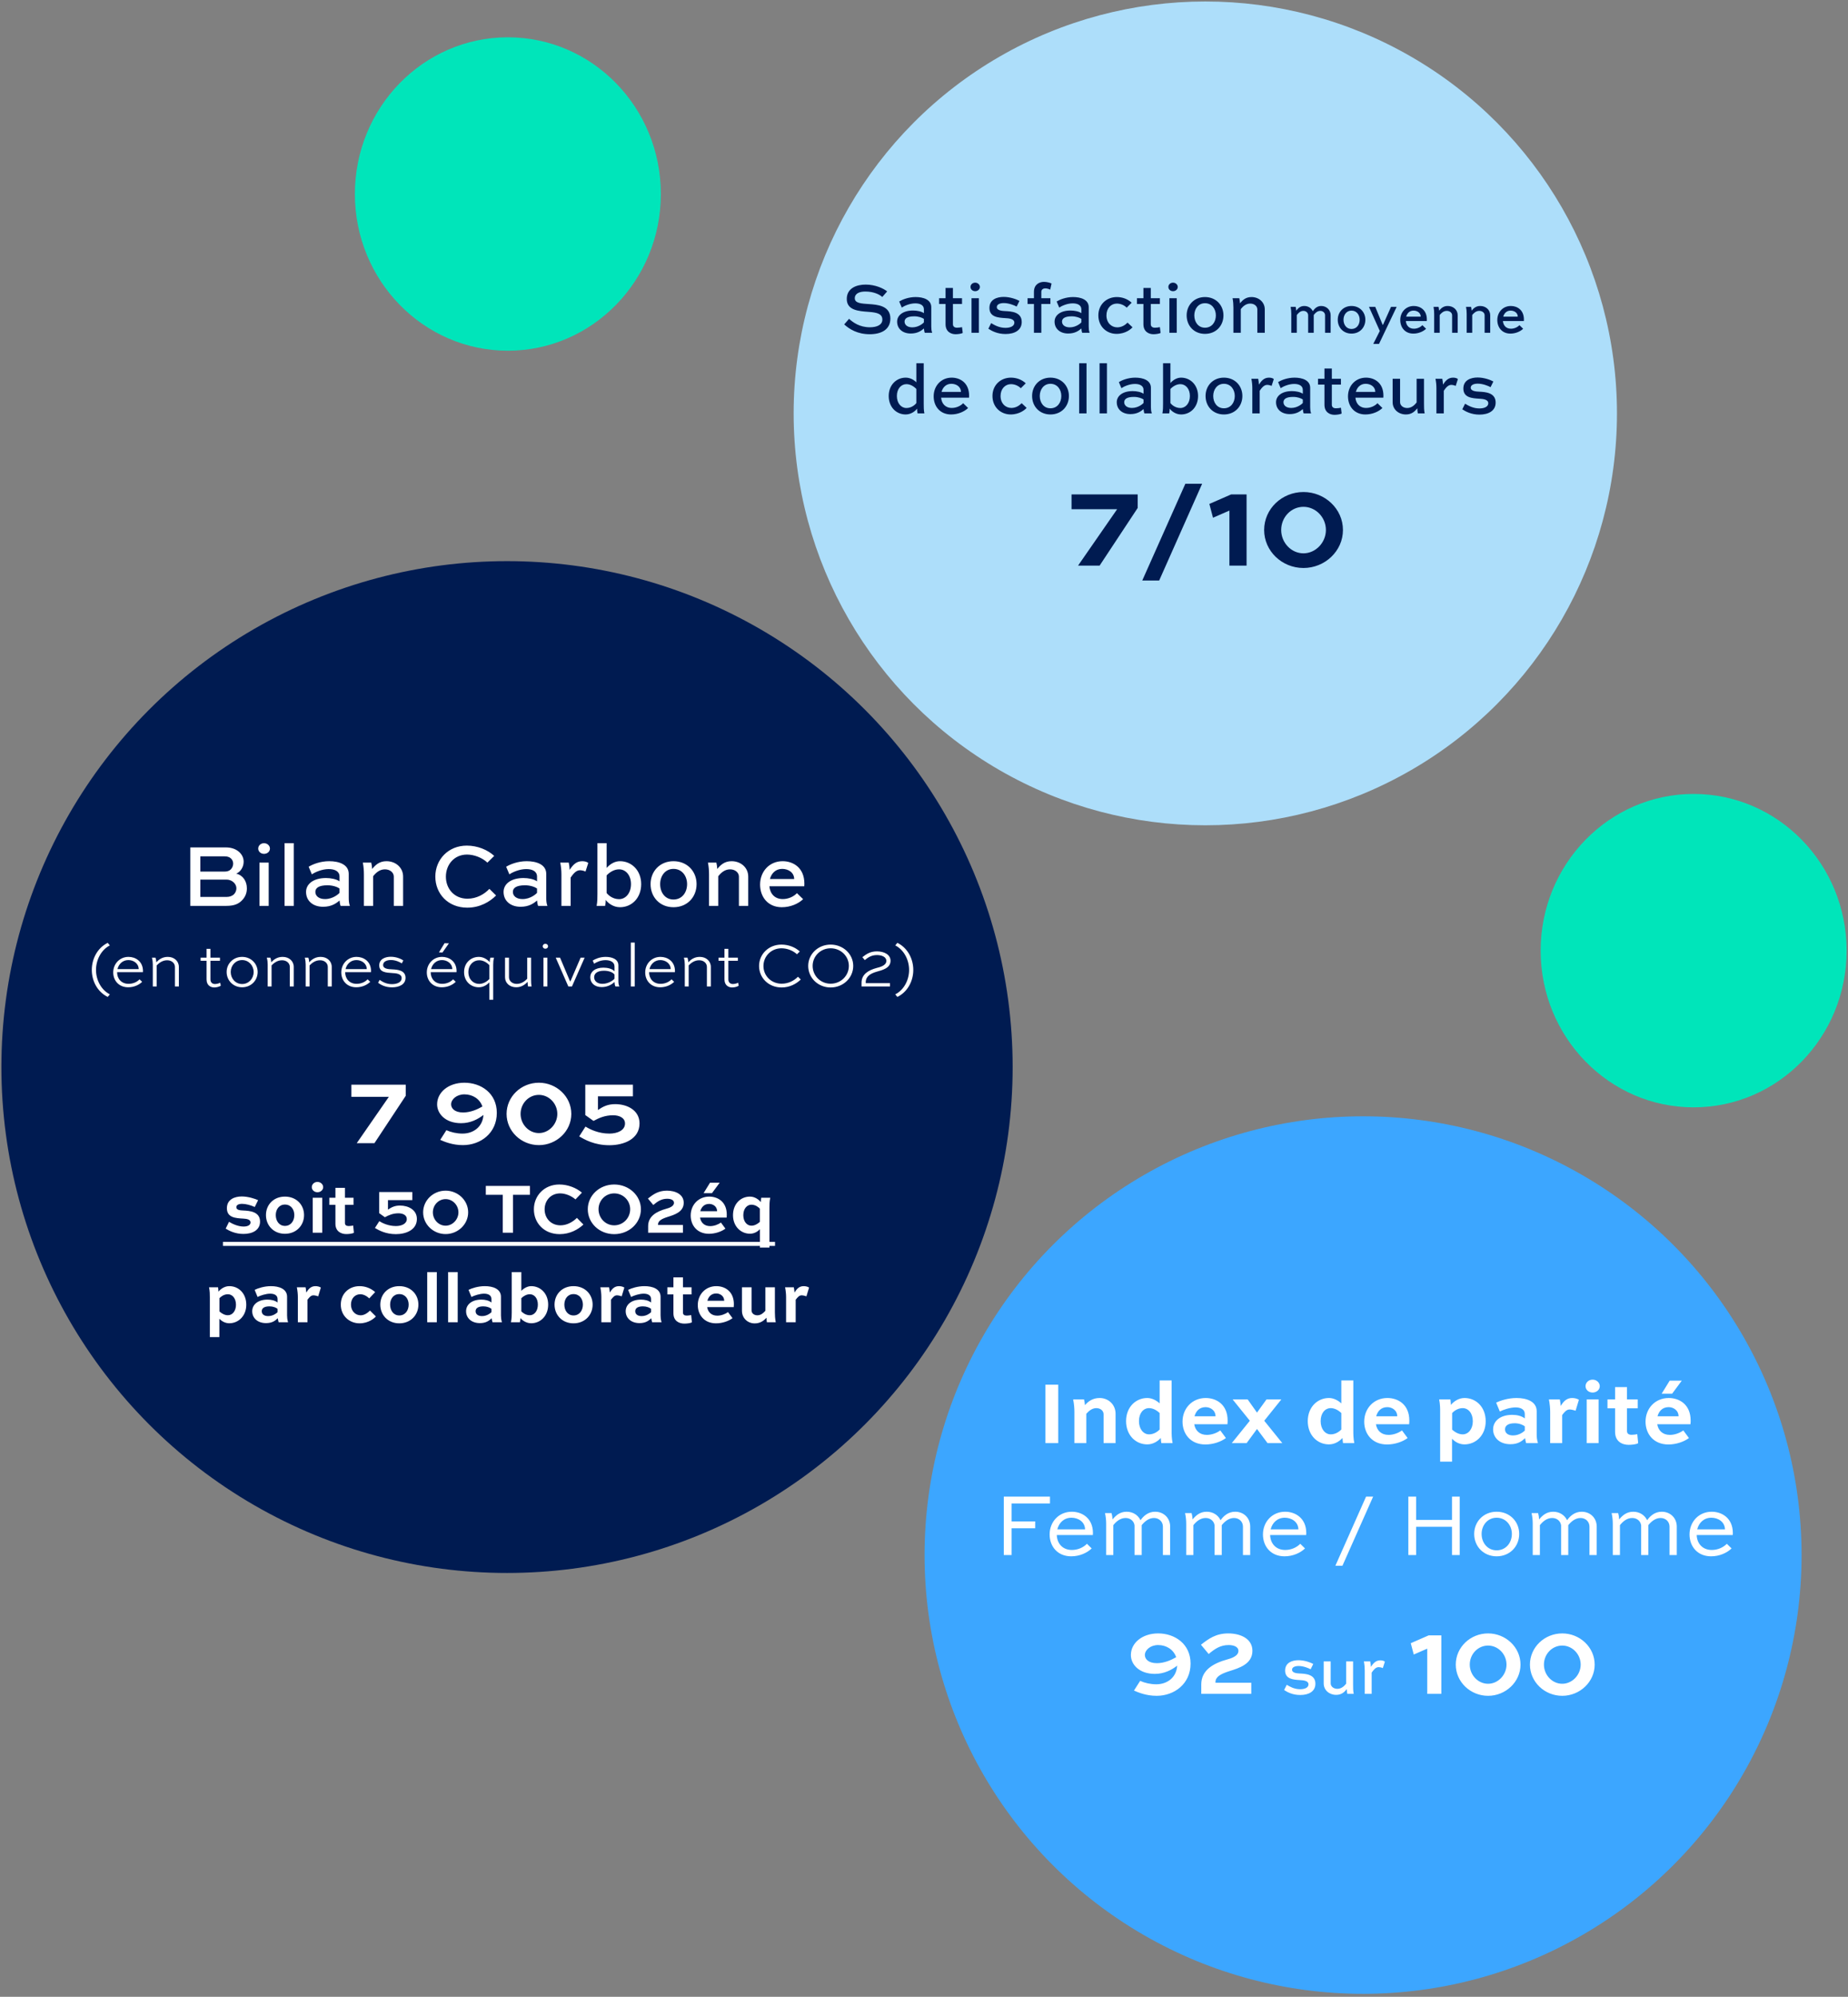 <?xml version="1.0" encoding="UTF-8"?>
<svg xmlns="http://www.w3.org/2000/svg" width="413" height="446" viewBox="0 0 413 446" fill="none">
  <rect x="0" y="0" width="413" height="446" fill="#808080" stroke="none"/>
  <circle cx="113.312" cy="238.332" r="113" fill="#001B51"></circle>
  <path d="M50.592 202.332H42.532V189.272H50.431C51.911 189.272 52.931 189.772 53.572 190.412C54.132 190.972 54.452 191.672 54.452 192.472C54.452 193.672 53.731 194.752 52.791 195.132C54.312 195.492 55.172 196.832 55.172 198.432C55.172 199.392 54.852 200.372 53.971 201.212C53.331 201.812 52.471 202.332 50.592 202.332ZM50.672 196.472H44.772V200.332H50.672C51.291 200.332 51.892 200.132 52.291 199.732C52.632 199.392 52.831 198.892 52.831 198.412C52.831 197.932 52.632 197.512 52.312 197.172C51.911 196.752 51.331 196.472 50.672 196.472ZM50.191 191.272H44.772V194.672H50.191C50.731 194.672 51.212 194.552 51.572 194.192C51.911 193.852 52.111 193.372 52.111 192.892C52.111 192.452 51.931 192.052 51.651 191.772C51.291 191.412 50.812 191.272 50.191 191.272ZM60.048 202.332H57.988V192.672H60.048V202.332ZM57.708 189.532C57.708 188.872 58.268 188.332 59.008 188.332C59.748 188.332 60.328 188.892 60.328 189.532C60.328 190.192 59.748 190.712 59.008 190.712C58.268 190.712 57.708 190.192 57.708 189.532ZM65.655 202.332H63.595V188.332H65.655V202.332ZM69.698 195.292L68.978 193.592C69.859 193.052 71.579 192.352 73.558 192.352C75.739 192.352 77.939 193.072 77.939 195.192V200.592C77.939 201.092 77.978 201.812 78.198 202.332H76.118C75.999 202.052 75.918 201.512 75.879 201.132C75.118 201.792 74.058 202.532 72.198 202.532C69.898 202.532 68.398 201.172 68.398 199.212C68.398 197.492 69.978 196.112 72.859 196.112C73.918 196.112 75.198 196.352 75.879 196.852V195.792C75.879 194.612 74.838 194.112 73.459 194.112C71.959 194.112 70.379 194.812 69.698 195.292ZM72.638 200.812C74.439 200.812 75.678 199.652 75.879 199.432V198.452C75.439 198.132 74.418 197.732 73.198 197.732C71.178 197.732 70.478 198.372 70.478 199.212C70.478 200.112 71.258 200.812 72.638 200.812ZM83.168 194.092C83.888 193.212 84.768 192.352 86.368 192.352C88.448 192.352 90.088 193.792 90.088 195.792V202.332H88.008V195.792C88.008 194.912 87.188 194.172 86.028 194.172C84.828 194.172 83.988 194.952 83.388 195.712V202.332H81.328V195.332C81.328 194.472 81.268 193.592 81.088 192.672H82.968C83.088 193.172 83.128 193.532 83.168 194.092ZM109.369 198.532L110.869 200.012C109.469 201.412 107.269 202.732 104.429 202.732C100.129 202.732 97.29 199.632 97.29 195.792C97.29 192.012 100.149 188.872 104.329 188.872C106.709 188.872 108.989 189.812 110.449 191.172L108.929 192.672C107.769 191.572 105.969 190.872 104.369 190.872C101.509 190.872 99.65 193.112 99.65 195.812C99.65 198.532 101.549 200.732 104.469 200.732C106.509 200.732 108.249 199.732 109.369 198.532ZM113.839 195.292L113.119 193.592C113.999 193.052 115.719 192.352 117.699 192.352C119.879 192.352 122.079 193.072 122.079 195.192V200.592C122.079 201.092 122.119 201.812 122.339 202.332H120.259C120.139 202.052 120.059 201.512 120.019 201.132C119.259 201.792 118.199 202.532 116.339 202.532C114.039 202.532 112.539 201.172 112.539 199.212C112.539 197.492 114.119 196.112 116.999 196.112C118.059 196.112 119.339 196.352 120.019 196.852V195.792C120.019 194.612 118.979 194.112 117.599 194.112C116.099 194.112 114.519 194.812 113.839 195.292ZM116.779 200.812C118.579 200.812 119.819 199.652 120.019 199.432V198.452C119.579 198.132 118.559 197.732 117.339 197.732C115.319 197.732 114.619 198.372 114.619 199.212C114.619 200.112 115.399 200.812 116.779 200.812ZM129.629 194.372C128.709 194.372 128.069 195.232 127.529 196.012V202.332H125.469V195.312C125.469 194.452 125.389 193.592 125.209 192.672H127.109C127.229 193.232 127.269 193.652 127.309 194.292C127.949 193.312 128.709 192.352 130.109 192.352C130.669 192.352 131.209 192.492 131.469 192.752L130.849 194.672C130.569 194.492 129.929 194.372 129.629 194.372ZM135.235 202.332H133.335C133.515 201.412 133.515 200.512 133.515 199.672V188.332H135.575V193.852C136.435 192.892 137.475 192.352 138.555 192.352C141.135 192.352 143.295 194.392 143.295 197.472C143.295 200.612 141.155 202.632 138.555 202.632C136.995 202.632 135.795 201.632 135.375 200.992C135.375 201.412 135.335 201.912 135.235 202.332ZM138.355 194.172C137.355 194.172 136.375 194.692 135.575 195.512V199.472C135.895 199.872 136.875 200.832 138.355 200.832C139.815 200.832 141.015 199.512 141.015 197.472C141.015 195.472 139.835 194.172 138.355 194.172ZM145.394 197.472C145.394 194.632 147.454 192.352 150.514 192.352C153.594 192.352 155.674 194.632 155.674 197.472C155.674 200.372 153.594 202.632 150.514 202.632C147.454 202.632 145.394 200.372 145.394 197.472ZM147.534 197.472C147.534 199.332 148.634 200.912 150.514 200.912C152.434 200.912 153.554 199.332 153.554 197.472C153.554 195.672 152.434 194.072 150.514 194.072C148.634 194.072 147.534 195.672 147.534 197.472ZM160.297 194.092C161.017 193.212 161.897 192.352 163.497 192.352C165.577 192.352 167.217 193.792 167.217 195.792V202.332H165.137V195.792C165.137 194.912 164.317 194.172 163.157 194.172C161.957 194.172 161.117 194.952 160.517 195.712V202.332H158.457V195.332C158.457 194.472 158.397 193.592 158.217 192.672H160.097C160.217 193.172 160.257 193.532 160.297 194.092ZM178.106 199.492L179.486 200.832C178.426 201.852 176.666 202.632 174.726 202.632C171.626 202.632 169.866 200.332 169.866 197.572C169.866 194.672 171.926 192.352 174.906 192.352C177.226 192.352 179.766 193.772 179.766 197.372C179.766 197.552 179.766 197.752 179.746 197.952H171.946C172.086 199.532 173.066 200.812 174.946 200.812C176.146 200.812 177.346 200.292 178.106 199.492ZM174.806 194.072C173.326 194.072 172.406 195.072 172.066 196.332H177.486C177.466 194.792 176.086 194.072 174.806 194.072ZM24.549 222.096L24.073 222.67C21.791 221.55 20.517 219.142 20.517 216.636C20.517 214.144 21.791 211.708 24.073 210.588L24.549 211.162C22.617 212.142 21.455 214.396 21.455 216.636C21.455 218.89 22.617 221.116 24.549 222.096ZM31.184 218.736L31.772 219.296C31.072 219.982 29.966 220.514 28.65 220.514C26.564 220.514 25.304 219.016 25.304 217.196C25.304 215.25 26.774 213.724 28.72 213.724C30.232 213.724 31.926 214.662 31.954 216.86C31.954 216.944 31.954 217.042 31.94 217.14H26.172V217.168C26.172 218.582 27.11 219.744 28.734 219.744C29.742 219.744 30.624 219.338 31.184 218.736ZM28.678 214.438C27.432 214.438 26.522 215.32 26.256 216.454H31.002C30.96 215.096 29.756 214.438 28.678 214.438ZM35.017 220.332H34.149V215.432C34.149 214.942 34.093 214.438 33.953 213.906H34.751C34.877 214.256 34.919 214.55 34.933 214.928C35.493 214.326 36.291 213.724 37.495 213.724C38.923 213.724 39.973 214.662 39.973 215.964V220.332H39.091V215.964C39.091 215.138 38.391 214.48 37.355 214.48C36.319 214.48 35.535 215.082 35.017 215.628V220.332ZM44.831 214.592V213.906H46.161V211.932H47.029V213.906H49.157V214.592H47.029V218.75C47.029 219.492 47.52 219.786 48.038 219.786C48.429 219.786 48.975 219.646 49.214 219.492L49.34 220.164C49.059 220.374 48.401 220.556 47.883 220.556C47.099 220.556 46.161 220.108 46.161 218.75V214.592H44.831ZM50.652 217.098C50.652 215.222 52.136 213.724 54.11 213.724C56.084 213.724 57.582 215.222 57.582 217.098C57.582 219.016 56.084 220.514 54.11 220.514C52.136 220.514 50.652 219.016 50.652 217.098ZM51.562 217.098C51.562 218.568 52.626 219.786 54.11 219.786C55.594 219.786 56.686 218.568 56.686 217.098C56.686 215.67 55.594 214.438 54.11 214.438C52.626 214.438 51.562 215.67 51.562 217.098ZM60.693 220.332H59.825V215.432C59.825 214.942 59.769 214.438 59.629 213.906H60.426C60.553 214.256 60.594 214.55 60.608 214.928C61.169 214.326 61.967 213.724 63.17 213.724C64.599 213.724 65.648 214.662 65.648 215.964V220.332H64.766V215.964C64.766 215.138 64.067 214.48 63.031 214.48C61.995 214.48 61.211 215.082 60.693 215.628V220.332ZM69.183 220.332H68.315V215.432C68.315 214.942 68.259 214.438 68.119 213.906H68.917C69.043 214.256 69.085 214.55 69.099 214.928C69.659 214.326 70.457 213.724 71.661 213.724C73.089 213.724 74.139 214.662 74.139 215.964V220.332H73.257V215.964C73.257 215.138 72.557 214.48 71.521 214.48C70.485 214.48 69.701 215.082 69.183 215.628V220.332ZM82.153 218.736L82.741 219.296C82.041 219.982 80.935 220.514 79.619 220.514C77.533 220.514 76.273 219.016 76.273 217.196C76.273 215.25 77.743 213.724 79.689 213.724C81.201 213.724 82.895 214.662 82.923 216.86C82.923 216.944 82.923 217.042 82.909 217.14H77.141V217.168C77.141 218.582 78.079 219.744 79.703 219.744C80.711 219.744 81.593 219.338 82.153 218.736ZM79.647 214.438C78.401 214.438 77.491 215.32 77.225 216.454H81.971C81.929 215.096 80.725 214.438 79.647 214.438ZM90.143 214.522L89.793 215.18C89.373 214.886 88.393 214.424 87.357 214.424C86.545 214.424 85.621 214.732 85.621 215.53C85.621 216.412 86.783 216.468 87.637 216.51C88.743 216.566 90.633 216.664 90.633 218.4C90.633 219.856 89.261 220.528 87.609 220.528C86.097 220.528 85.131 219.968 84.501 219.52L84.851 218.862C85.453 219.282 86.321 219.814 87.595 219.814C88.785 219.814 89.765 219.366 89.765 218.47C89.765 217.462 88.477 217.378 87.637 217.336C86.307 217.252 84.753 217.168 84.753 215.628C84.753 214.158 86.167 213.696 87.343 213.696C88.575 213.696 89.667 214.186 90.143 214.522ZM101.266 218.736L101.854 219.296C101.154 219.982 100.048 220.514 98.732 220.514C96.646 220.514 95.386 219.016 95.386 217.196C95.386 215.25 96.856 213.724 98.802 213.724C100.314 213.724 102.008 214.662 102.036 216.86C102.036 216.944 102.036 217.042 102.022 217.14H96.254V217.168C96.254 218.582 97.192 219.744 98.816 219.744C99.824 219.744 100.706 219.338 101.266 218.736ZM98.76 214.438C97.514 214.438 96.604 215.32 96.338 216.454H101.084C101.042 215.096 99.838 214.438 98.76 214.438ZM99.348 210.672L100.328 210.7L98.886 212.744L98.102 212.716L99.348 210.672ZM110.223 223.3H109.355V219.408C108.851 219.982 108.011 220.514 107.003 220.514C105.211 220.514 103.713 219.17 103.713 217.126C103.713 215.068 105.211 213.724 107.017 213.724C108.039 213.724 108.935 214.312 109.439 214.9C109.439 214.55 109.481 214.256 109.593 213.906H110.405C110.251 214.452 110.223 214.984 110.223 215.488V223.3ZM109.355 218.68V215.558C108.893 215.068 108.081 214.48 107.087 214.48C105.771 214.48 104.679 215.53 104.679 217.126C104.679 218.722 105.757 219.758 107.087 219.758C108.095 219.758 108.921 219.142 109.355 218.68ZM117.824 213.906H118.692V218.792C118.692 219.282 118.706 219.8 118.804 220.332H118.006C117.936 220.01 117.908 219.632 117.908 219.31C117.348 219.898 116.55 220.514 115.36 220.514C113.918 220.514 112.868 219.576 112.868 218.274V213.906H113.75V218.274C113.75 219.1 114.464 219.758 115.486 219.758C116.522 219.758 117.306 219.156 117.824 218.61V213.906ZM122.325 220.332H121.457V213.906H122.325V220.332ZM121.289 211.358C121.289 211.05 121.541 210.798 121.877 210.798C122.227 210.798 122.479 211.05 122.479 211.358C122.479 211.666 122.227 211.904 121.877 211.904C121.541 211.904 121.289 211.652 121.289 211.358ZM129.757 213.906H130.653L127.825 220.332H127.013L124.199 213.906H125.165L127.391 219.17H127.489L129.757 213.906ZM132.783 215.25L132.461 214.55C133.007 214.2 134.057 213.724 135.345 213.724C136.731 213.724 138.201 214.2 138.201 215.628V219.17C138.201 219.506 138.243 219.982 138.425 220.332H137.543C137.389 220.08 137.347 219.66 137.333 219.338C136.843 219.8 135.849 220.472 134.477 220.472C132.867 220.472 131.915 219.534 131.915 218.274C131.915 217.084 132.951 216.132 134.855 216.132C135.723 216.132 136.787 216.342 137.333 216.944V215.852C137.333 214.844 136.339 214.452 135.317 214.452C134.225 214.452 133.245 214.928 132.783 215.25ZM134.645 219.744C136.101 219.744 137.221 218.778 137.333 218.596V217.672C136.899 217.098 135.933 216.818 134.981 216.818C133.455 216.818 132.783 217.462 132.783 218.274C132.783 219.086 133.441 219.744 134.645 219.744ZM141.851 220.332H140.983V210.532H141.851V220.332ZM150.075 218.736L150.663 219.296C149.963 219.982 148.857 220.514 147.541 220.514C145.455 220.514 144.195 219.016 144.195 217.196C144.195 215.25 145.665 213.724 147.611 213.724C149.123 213.724 150.817 214.662 150.845 216.86C150.845 216.944 150.845 217.042 150.831 217.14H145.063V217.168C145.063 218.582 146.001 219.744 147.625 219.744C148.633 219.744 149.515 219.338 150.075 218.736ZM147.569 214.438C146.323 214.438 145.413 215.32 145.147 216.454H149.893C149.851 215.096 148.647 214.438 147.569 214.438ZM153.907 220.332H153.039V215.432C153.039 214.942 152.983 214.438 152.843 213.906H153.641C153.767 214.256 153.809 214.55 153.823 214.928C154.383 214.326 155.181 213.724 156.385 213.724C157.813 213.724 158.863 214.662 158.863 215.964V220.332H157.981V215.964C157.981 215.138 157.281 214.48 156.245 214.48C155.209 214.48 154.425 215.082 153.907 215.628V220.332ZM160.578 214.592V213.906H161.908V211.932H162.776V213.906H164.904V214.592H162.776V218.75C162.776 219.492 163.266 219.786 163.784 219.786C164.176 219.786 164.722 219.646 164.96 219.492L165.086 220.164C164.806 220.374 164.148 220.556 163.63 220.556C162.846 220.556 161.908 220.108 161.908 218.75V214.592H160.578ZM178.334 218.162L178.964 218.778C177.956 219.758 176.472 220.556 174.68 220.556C171.754 220.556 169.64 218.4 169.64 215.754C169.64 213.136 171.768 210.98 174.638 210.98C176.234 210.98 177.746 211.582 178.74 212.52L178.11 213.136C177.228 212.324 175.926 211.806 174.652 211.806C172.328 211.806 170.62 213.598 170.62 215.768C170.62 217.938 172.342 219.716 174.694 219.716C176.164 219.716 177.452 219.058 178.334 218.162ZM180.619 215.74C180.619 213.108 182.831 210.98 185.631 210.98C188.445 210.98 190.685 213.108 190.685 215.74C190.685 218.414 188.445 220.556 185.631 220.556C182.831 220.556 180.619 218.414 180.619 215.74ZM181.613 215.74C181.613 217.938 183.377 219.716 185.631 219.716C187.913 219.716 189.705 217.938 189.705 215.74C189.705 213.57 187.913 211.806 185.631 211.806C183.377 211.806 181.613 213.57 181.613 215.74ZM193.268 214.438L192.722 213.794C193.576 213.136 194.458 212.492 195.97 212.492C197.496 212.492 199.022 213.15 199.022 214.592C199.022 216.3 197.048 216.706 195.9 217.042C194.598 217.434 193.478 218.022 193.478 219.408V219.59H198.896V220.332H192.54V219.492C192.54 217.546 194.192 216.678 195.858 216.216C196.544 216.034 198.084 215.712 198.084 214.62C198.084 213.71 197.02 213.318 195.998 213.318C194.752 213.318 193.996 213.85 193.268 214.438ZM200.074 211.162L200.55 210.588C202.832 211.708 204.106 214.144 204.106 216.636C204.106 219.142 202.832 221.55 200.55 222.67L200.074 222.096C202.02 221.116 203.168 218.89 203.168 216.636C203.168 214.396 202.02 212.142 200.074 211.162Z" fill="white"></path>
  <path d="M78.531 244.982V242.268H90.675V244.752L83.683 255.332H79.727L86.903 244.982H78.531ZM98.38 254.596L99.76 252.434C100.772 252.894 102.083 253.193 103.371 253.193C105.786 253.193 107.879 251.698 108.04 249.03C106.798 249.996 105.142 250.87 103.049 250.87C99.507 250.87 97.69 248.731 97.69 246.661C97.69 243.97 100.22 241.831 103.785 241.831C107.488 241.831 111.03 244.154 111.03 248.57C111.03 253.101 107.396 255.769 103.44 255.769C101.117 255.769 99.323 255.01 98.38 254.596ZM103.509 248.478C105.119 248.478 106.66 247.811 107.81 247.144C107.212 245.396 105.579 244.43 103.785 244.43C102.06 244.43 100.818 245.534 100.818 246.661C100.818 247.489 101.531 248.478 103.509 248.478ZM113.214 248.8C113.214 244.913 116.48 241.831 120.436 241.831C124.369 241.831 127.681 244.913 127.681 248.8C127.681 252.664 124.369 255.769 120.436 255.769C116.48 255.769 113.214 252.664 113.214 248.8ZM116.342 248.8C116.342 251.1 118.159 253.078 120.436 253.078C122.667 253.078 124.553 251.1 124.553 248.8C124.553 246.454 122.667 244.545 120.436 244.545C118.159 244.545 116.342 246.454 116.342 248.8ZM136.184 255.792C132.849 255.792 130.641 254.527 129.445 253.814L130.848 251.629C131.814 252.227 133.723 253.193 136.184 253.193C137.978 253.193 139.68 252.48 139.68 250.939C139.68 249.651 138.369 249.099 137.012 249.099C135.218 249.099 133.861 249.697 132.642 250.364L130.802 249.053V242.268H141.451V244.867H133.631V247.926C134.712 247.19 135.77 246.615 137.495 246.615C140.163 246.615 142.923 247.972 142.923 250.916C142.923 254.412 139.45 255.792 136.184 255.792ZM57.684 268.068L56.932 269.588C56.068 269.188 54.948 268.884 54.116 268.884C53.316 268.884 52.82 269.14 52.82 269.636C52.82 270.292 53.684 270.34 54.356 270.372C55.764 270.436 58.116 270.596 58.116 272.852C58.116 274.708 56.5 275.604 54.404 275.604C52.596 275.604 51.252 274.932 50.436 274.42L51.188 272.9C51.94 273.364 53.204 273.956 54.436 273.956C55.428 273.956 55.988 273.588 55.988 273.044C55.988 272.308 55.028 272.228 54.34 272.18C52.644 272.084 50.708 271.972 50.708 269.86C50.708 267.876 52.452 267.236 54.036 267.236C55.444 267.236 57.028 267.748 57.684 268.068ZM59.438 271.396C59.438 269.076 61.15 267.268 63.678 267.268C66.222 267.268 67.95 269.076 67.95 271.396C67.95 273.716 66.222 275.572 63.678 275.572C61.15 275.572 59.438 273.716 59.438 271.396ZM61.63 271.396C61.63 272.692 62.382 273.812 63.678 273.812C65.006 273.812 65.774 272.692 65.774 271.396C65.774 270.116 65.006 269.044 63.678 269.044C62.382 269.044 61.63 270.116 61.63 271.396ZM72.016 275.332H69.888V267.524H72.016V275.332ZM69.68 265.156C69.68 264.516 70.224 263.988 70.944 263.988C71.664 263.988 72.224 264.532 72.224 265.156C72.224 265.78 71.664 266.292 70.944 266.292C70.224 266.292 69.68 265.78 69.68 265.156ZM73.602 269.108V267.524H74.962V265.316H77.09V267.524H79.01V269.108H77.09V273.156C77.09 273.636 77.394 273.844 77.938 273.844C78.242 273.844 78.658 273.78 78.93 273.732L79.09 275.332C78.786 275.572 77.81 275.636 77.394 275.636C76.242 275.636 74.962 275.06 74.962 273.316V269.108H73.602ZM88.481 275.652C86.161 275.652 84.625 274.772 83.793 274.276L84.769 272.756C85.441 273.172 86.769 273.844 88.481 273.844C89.729 273.844 90.913 273.348 90.913 272.276C90.913 271.38 90.001 270.996 89.057 270.996C87.809 270.996 86.865 271.412 86.017 271.876L84.737 270.964V266.244H92.145V268.052H86.705V270.18C87.457 269.668 88.193 269.268 89.393 269.268C91.249 269.268 93.169 270.212 93.169 272.26C93.169 274.692 90.753 275.652 88.481 275.652ZM94.564 270.788C94.564 268.084 96.836 265.94 99.588 265.94C102.324 265.94 104.628 268.084 104.628 270.788C104.628 273.476 102.324 275.636 99.588 275.636C96.836 275.636 94.564 273.476 94.564 270.788ZM96.74 270.788C96.74 272.388 98.004 273.764 99.588 273.764C101.14 273.764 102.452 272.388 102.452 270.788C102.452 269.156 101.14 267.828 99.588 267.828C98.004 267.828 96.74 269.156 96.74 270.788ZM108.572 266.868V264.884H118.428V266.868H114.652V275.332H112.364V266.868H108.572ZM128.931 272.02L130.387 273.508C129.187 274.628 127.363 275.652 125.075 275.652C121.603 275.652 119.315 273.172 119.315 270.1C119.315 267.092 121.619 264.564 124.995 264.564C126.915 264.564 128.803 265.316 130.051 266.388L128.611 267.892C127.651 267.06 126.307 266.548 125.187 266.548C123.075 266.548 121.715 268.164 121.715 270.116C121.715 272.084 123.107 273.684 125.267 273.684C126.691 273.684 128.019 272.932 128.931 272.02ZM131.361 270.084C131.361 267.044 133.953 264.564 137.265 264.564C140.577 264.564 143.233 267.044 143.233 270.084C143.233 273.188 140.577 275.652 137.265 275.652C133.953 275.652 131.361 273.188 131.361 270.084ZM133.761 270.084C133.761 272.052 135.297 273.684 137.265 273.684C139.265 273.684 140.833 272.052 140.833 270.084C140.833 268.148 139.265 266.548 137.265 266.548C135.297 266.548 133.761 268.148 133.761 270.084ZM144.849 275.332V273.876C144.849 271.636 146.721 270.58 148.929 269.972C149.457 269.828 150.625 269.476 150.625 268.66C150.625 267.972 149.825 267.748 149.105 267.748C147.793 267.748 146.913 268.372 146.001 269.14L144.801 267.7C145.969 266.788 147.105 265.94 149.041 265.94C150.897 265.94 152.801 266.724 152.801 268.644C152.801 270.708 150.721 271.332 149.185 271.812C147.841 272.244 147.057 272.692 147.057 273.508V273.604H152.625V275.332H144.849ZM161.112 273.06L162.12 274.42C161.256 275.076 159.848 275.572 158.44 275.572C155.8 275.572 154.36 273.684 154.36 271.492C154.36 269.124 156.088 267.268 158.504 267.268C160.408 267.268 162.424 268.42 162.424 271.3C162.424 271.428 162.424 271.588 162.392 271.956H156.456C156.632 273.06 157.4 273.86 158.712 273.86C159.56 273.86 160.488 273.524 161.112 273.06ZM158.488 268.9C157.352 268.9 156.744 269.652 156.504 270.532H160.264C160.248 269.428 159.304 268.9 158.488 268.9ZM158.68 264.164H160.84L159.112 266.5H157.24L158.68 264.164ZM170.118 267.524H172.134C171.958 268.452 171.958 269.092 171.958 269.732V278.644H169.83V274.548C169.174 275.236 168.39 275.556 167.606 275.556C165.542 275.556 163.814 273.892 163.814 271.428C163.814 268.884 165.526 267.268 167.606 267.268C168.694 267.268 169.558 267.924 170.038 268.5C170.054 268.18 170.07 267.828 170.118 267.524ZM167.926 273.764C168.582 273.764 169.238 273.444 169.814 272.916V269.956C169.542 269.668 168.87 269.076 167.926 269.076C166.934 269.076 166.118 269.972 166.118 271.428C166.118 272.82 166.918 273.764 167.926 273.764ZM46.72 287.524H48.736C48.784 287.828 48.8 288.18 48.816 288.5C49.296 287.924 50.16 287.268 51.248 287.268C53.328 287.268 55.04 288.884 55.04 291.428C55.04 293.892 53.312 295.556 51.248 295.556C50.464 295.556 49.68 295.236 49.024 294.548V298.644H46.896V289.732C46.896 289.092 46.896 288.452 46.72 287.524ZM50.928 293.764C51.936 293.764 52.736 292.82 52.736 291.428C52.736 289.972 51.92 289.076 50.928 289.076C49.984 289.076 49.312 289.668 49.04 289.956V292.916C49.616 293.444 50.272 293.764 50.928 293.764ZM57.566 289.684L56.91 288.1C57.646 287.732 59.054 287.268 60.558 287.268C62.35 287.268 64.158 287.876 64.158 289.636V293.812C64.158 294.164 64.19 294.74 64.382 295.332H62.27C62.19 295.092 62.126 294.724 62.078 294.436C61.502 294.996 60.814 295.524 59.454 295.524C57.566 295.524 56.366 294.388 56.366 292.868C56.366 291.412 57.614 290.276 59.79 290.276C60.622 290.276 61.454 290.468 62.03 290.916V290.132C62.03 289.316 61.326 288.948 60.382 288.948C59.39 288.948 58.142 289.38 57.566 289.684ZM59.918 293.956C61.038 293.956 61.79 293.316 62.03 293.092V292.34C61.694 292.052 61.022 291.78 60.222 291.78C58.958 291.78 58.494 292.276 58.494 292.868C58.494 293.524 59.022 293.956 59.918 293.956ZM70.056 289.316C69.496 289.316 69.144 289.748 68.712 290.308V295.332H66.568V289.732C66.568 289.076 66.504 288.388 66.344 287.524H68.296C68.36 287.86 68.424 288.292 68.456 288.692C68.936 287.892 69.496 287.268 70.504 287.268C70.904 287.268 71.432 287.38 71.704 287.588L71.112 289.54C70.872 289.444 70.344 289.316 70.056 289.316ZM83.845 288.596L82.517 290.004C81.877 289.38 81.141 289.076 80.517 289.076C79.365 289.076 78.437 289.972 78.437 291.396C78.437 292.82 79.429 293.78 80.597 293.78C81.381 293.78 82.101 293.3 82.693 292.724L84.005 294.036C83.669 294.436 82.357 295.572 80.357 295.572C78.101 295.572 76.165 293.908 76.165 291.396C76.165 288.9 78.037 287.268 80.357 287.268C81.557 287.268 82.821 287.684 83.845 288.596ZM84.993 291.396C84.993 289.076 86.705 287.268 89.233 287.268C91.777 287.268 93.505 289.076 93.505 291.396C93.505 293.716 91.777 295.572 89.233 295.572C86.705 295.572 84.993 293.716 84.993 291.396ZM87.185 291.396C87.185 292.692 87.937 293.812 89.233 293.812C90.561 293.812 91.329 292.692 91.329 291.396C91.329 290.116 90.561 289.044 89.233 289.044C87.937 289.044 87.185 290.116 87.185 291.396ZM97.619 295.332H95.475V284.132H97.619V295.332ZM102.291 295.332H100.147V284.132H102.291V295.332ZM105.363 289.684L104.707 288.1C105.443 287.732 106.851 287.268 108.355 287.268C110.147 287.268 111.955 287.876 111.955 289.636V293.812C111.955 294.164 111.987 294.74 112.179 295.332H110.067C109.987 295.092 109.923 294.724 109.875 294.436C109.299 294.996 108.611 295.524 107.251 295.524C105.363 295.524 104.163 294.388 104.163 292.868C104.163 291.412 105.411 290.276 107.587 290.276C108.419 290.276 109.251 290.468 109.827 290.916V290.132C109.827 289.316 109.123 288.948 108.179 288.948C107.187 288.948 105.939 289.38 105.363 289.684ZM107.715 293.956C108.835 293.956 109.587 293.316 109.827 293.092V292.34C109.491 292.052 108.819 291.78 108.019 291.78C106.755 291.78 106.291 292.276 106.291 292.868C106.291 293.524 106.819 293.956 107.715 293.956ZM116.205 295.332H114.189C114.365 294.42 114.365 293.748 114.365 293.108V284.132H116.509V288.308C117.149 287.668 117.949 287.268 118.717 287.268C120.781 287.268 122.509 288.9 122.509 291.396C122.509 293.908 120.797 295.556 118.717 295.556C117.629 295.556 116.781 294.948 116.301 294.404C116.285 294.676 116.253 295.06 116.205 295.332ZM118.397 289.076C117.757 289.076 117.069 289.412 116.509 289.956V292.9C116.781 293.188 117.469 293.764 118.397 293.764C119.405 293.764 120.205 292.82 120.205 291.396C120.205 289.972 119.421 289.076 118.397 289.076ZM123.931 291.396C123.931 289.076 125.643 287.268 128.171 287.268C130.715 287.268 132.443 289.076 132.443 291.396C132.443 293.716 130.715 295.572 128.171 295.572C125.643 295.572 123.931 293.716 123.931 291.396ZM126.123 291.396C126.123 292.692 126.875 293.812 128.171 293.812C129.499 293.812 130.267 292.692 130.267 291.396C130.267 290.116 129.499 289.044 128.171 289.044C126.875 289.044 126.123 290.116 126.123 291.396ZM137.884 289.316C137.324 289.316 136.972 289.748 136.54 290.308V295.332H134.396V289.732C134.396 289.076 134.332 288.388 134.172 287.524H136.124C136.188 287.86 136.252 288.292 136.284 288.692C136.764 287.892 137.324 287.268 138.332 287.268C138.732 287.268 139.26 287.38 139.532 287.588L138.94 289.54C138.7 289.444 138.172 289.316 137.884 289.316ZM141.035 289.684L140.379 288.1C141.115 287.732 142.523 287.268 144.027 287.268C145.819 287.268 147.627 287.876 147.627 289.636V293.812C147.627 294.164 147.659 294.74 147.851 295.332H145.739C145.659 295.092 145.595 294.724 145.547 294.436C144.971 294.996 144.283 295.524 142.923 295.524C141.035 295.524 139.835 294.388 139.835 292.868C139.835 291.412 141.083 290.276 143.259 290.276C144.091 290.276 144.923 290.468 145.499 290.916V290.132C145.499 289.316 144.795 288.948 143.851 288.948C142.859 288.948 141.611 289.38 141.035 289.684ZM143.387 293.956C144.507 293.956 145.259 293.316 145.499 293.092V292.34C145.163 292.052 144.491 291.78 143.691 291.78C142.427 291.78 141.963 292.276 141.963 292.868C141.963 293.524 142.491 293.956 143.387 293.956ZM149.141 289.108V287.524H150.501V285.316H152.629V287.524H154.549V289.108H152.629V293.156C152.629 293.636 152.933 293.844 153.477 293.844C153.781 293.844 154.197 293.78 154.469 293.732L154.629 295.332C154.325 295.572 153.349 295.636 152.933 295.636C151.781 295.636 150.501 295.06 150.501 293.316V289.108H149.141ZM162.698 293.06L163.706 294.42C162.842 295.076 161.434 295.572 160.026 295.572C157.386 295.572 155.946 293.684 155.946 291.492C155.946 289.124 157.674 287.268 160.09 287.268C161.994 287.268 164.01 288.42 164.01 291.3C164.01 291.428 164.01 291.588 163.978 291.956H158.042C158.218 293.06 158.986 293.86 160.298 293.86C161.146 293.86 162.074 293.524 162.698 293.06ZM160.074 288.9C158.938 288.9 158.33 289.652 158.09 290.532H161.85C161.834 289.428 160.89 288.9 160.074 288.9ZM171.288 294.324C170.68 295.012 169.88 295.588 168.664 295.588C167.08 295.588 165.816 294.404 165.816 292.772V287.524H167.96V292.692C167.96 293.3 168.488 293.78 169.256 293.78C170.024 293.78 170.6 293.284 171.048 292.772V287.524H173.176V293.124C173.176 293.764 173.208 294.468 173.368 295.332H171.384C171.336 295.06 171.304 294.628 171.288 294.324ZM179.166 289.316C178.606 289.316 178.254 289.748 177.822 290.308V295.332H175.678V289.732C175.678 289.076 175.614 288.388 175.454 287.524H177.406C177.47 287.86 177.534 288.292 177.566 288.692C178.046 287.892 178.606 287.268 179.614 287.268C180.014 287.268 180.542 287.38 180.814 287.588L180.222 289.54C179.982 289.444 179.454 289.316 179.166 289.316Z" fill="white"></path>
  <path d="M49.828 277.38H173.206V278.276H49.828V277.38Z" fill="white"></path>
  <circle cx="269.367" cy="92.332" r="92" fill="#ADDEFA"></circle>
  <path d="M198.265 65.084L197.177 66.332C196.601 65.804 195.305 65.116 193.385 65.116C192.137 65.116 191.033 65.516 191.033 66.62C191.033 67.756 192.585 67.804 194.169 67.916C196.041 68.044 198.985 68.236 198.985 71.148C198.985 73.676 196.873 74.652 194.377 74.652C191.625 74.652 189.833 73.516 188.665 72.46L189.753 71.212C190.601 71.98 192.073 73.1 194.409 73.1C195.961 73.1 197.193 72.572 197.193 71.388C197.193 70.076 195.993 69.804 194.169 69.66C191.865 69.5 189.241 69.308 189.241 66.78C189.241 64.3 191.529 63.564 193.449 63.564C195.657 63.564 197.433 64.428 198.265 65.084ZM201.534 68.7L200.958 67.34C201.662 66.908 203.038 66.348 204.622 66.348C206.366 66.348 208.126 66.924 208.126 68.62V72.94C208.126 73.34 208.158 73.916 208.334 74.332H206.67C206.574 74.108 206.51 73.676 206.478 73.372C205.87 73.9 205.022 74.492 203.534 74.492C201.694 74.492 200.494 73.404 200.494 71.836C200.494 70.46 201.758 69.356 204.062 69.356C204.91 69.356 205.934 69.548 206.478 69.948V69.1C206.478 68.156 205.646 67.756 204.542 67.756C203.342 67.756 202.078 68.316 201.534 68.7ZM203.886 73.116C205.326 73.116 206.318 72.188 206.478 72.012V71.228C206.126 70.972 205.31 70.652 204.334 70.652C202.718 70.652 202.158 71.164 202.158 71.836C202.158 72.556 202.782 73.116 203.886 73.116ZM209.877 67.9V66.604H211.317V64.316H212.965V66.604H214.997V67.9H212.965V72.412C212.965 72.924 213.317 73.196 213.877 73.196C214.197 73.196 214.805 73.132 214.997 73.068L215.157 74.364C214.885 74.54 214.085 74.652 213.557 74.652C212.533 74.652 211.317 74.092 211.317 72.412V67.9H209.877ZM218.766 74.332H217.118V66.604H218.766V74.332ZM216.894 64.092C216.894 63.564 217.342 63.132 217.934 63.132C218.526 63.132 218.99 63.58 218.99 64.092C218.99 64.62 218.526 65.036 217.934 65.036C217.342 65.036 216.894 64.62 216.894 64.092ZM227.828 67.212L227.204 68.476C226.692 68.188 225.46 67.692 224.34 67.692C223.508 67.692 222.772 67.964 222.772 68.588C222.772 69.372 223.972 69.452 224.66 69.484C226.02 69.548 228.34 69.676 228.34 71.916C228.34 73.756 226.756 74.604 224.724 74.604C222.916 74.604 221.652 73.932 220.884 73.42L221.508 72.172C222.228 72.604 223.3 73.228 224.708 73.228C225.844 73.228 226.692 72.828 226.692 72.076C226.692 71.196 225.508 71.1 224.66 71.052C223.044 70.956 221.124 70.812 221.124 68.78C221.124 66.892 222.804 66.316 224.308 66.316C225.764 66.316 227.22 66.86 227.828 67.212ZM229.647 66.604H231.071V65.196C231.071 63.516 232.287 62.956 233.311 62.956C233.919 62.956 234.703 63.148 235.007 63.324L234.703 64.7C234.511 64.556 233.951 64.412 233.631 64.412C233.071 64.412 232.719 64.7 232.719 65.196V66.604H234.751V67.9H232.719V74.332H231.071V67.9H229.647V66.604ZM236.721 68.7L236.145 67.34C236.849 66.908 238.225 66.348 239.809 66.348C241.553 66.348 243.313 66.924 243.313 68.62V72.94C243.313 73.34 243.345 73.916 243.521 74.332H241.857C241.761 74.108 241.697 73.676 241.665 73.372C241.057 73.9 240.209 74.492 238.721 74.492C236.881 74.492 235.681 73.404 235.681 71.836C235.681 70.46 236.945 69.356 239.249 69.356C240.097 69.356 241.121 69.548 241.665 69.948V69.1C241.665 68.156 240.833 67.756 239.729 67.756C238.529 67.756 237.265 68.316 236.721 68.7ZM239.073 73.116C240.513 73.116 241.505 72.188 241.665 72.012V71.228C241.313 70.972 240.497 70.652 239.521 70.652C237.905 70.652 237.345 71.164 237.345 71.836C237.345 72.556 237.969 73.116 239.073 73.116ZM252.905 67.612L251.801 68.716C251.193 68.108 250.361 67.804 249.593 67.804C248.313 67.804 247.273 68.844 247.273 70.444C247.273 72.076 248.361 73.116 249.689 73.116C250.649 73.116 251.417 72.636 251.993 72.06L253.097 73.1C252.777 73.484 251.545 74.572 249.529 74.572C247.337 74.572 245.465 72.956 245.465 70.444C245.465 67.98 247.321 66.348 249.593 66.348C250.777 66.348 251.977 66.748 252.905 67.612ZM254.096 67.9V66.604H255.536V64.316H257.184V66.604H259.216V67.9H257.184V72.412C257.184 72.924 257.536 73.196 258.096 73.196C258.416 73.196 259.024 73.132 259.216 73.068L259.376 74.364C259.104 74.54 258.304 74.652 257.776 74.652C256.752 74.652 255.536 74.092 255.536 72.412V67.9H254.096ZM262.985 74.332H261.337V66.604H262.985V74.332ZM261.113 64.092C261.113 63.564 261.561 63.132 262.153 63.132C262.745 63.132 263.209 63.58 263.209 64.092C263.209 64.62 262.745 65.036 262.153 65.036C261.561 65.036 261.113 64.62 261.113 64.092ZM265.199 70.444C265.199 68.172 266.847 66.348 269.295 66.348C271.759 66.348 273.423 68.172 273.423 70.444C273.423 72.764 271.759 74.572 269.295 74.572C266.847 74.572 265.199 72.764 265.199 70.444ZM266.911 70.444C266.911 71.932 267.791 73.196 269.295 73.196C270.831 73.196 271.727 71.932 271.727 70.444C271.727 69.004 270.831 67.724 269.295 67.724C267.791 67.724 266.911 69.004 266.911 70.444ZM277.122 67.74C277.698 67.036 278.402 66.348 279.682 66.348C281.346 66.348 282.658 67.5 282.658 69.1V74.332H280.994V69.1C280.994 68.396 280.338 67.804 279.41 67.804C278.45 67.804 277.778 68.428 277.298 69.036V74.332H275.65V68.732C275.65 68.044 275.602 67.34 275.458 66.604H276.962C277.058 67.004 277.09 67.292 277.122 67.74ZM293.599 70.36V74.332H292.351V70.408C292.351 69.88 291.907 69.436 291.283 69.436C290.635 69.436 290.155 69.904 289.819 70.36V74.332H288.583V70.12C288.583 69.604 288.547 69.088 288.439 68.536H289.567C289.639 68.836 289.663 69.052 289.687 69.388C290.095 68.86 290.587 68.344 291.487 68.344C292.339 68.344 293.059 68.8 293.395 69.508C293.803 68.884 294.379 68.344 295.267 68.344C296.443 68.344 297.379 69.208 297.379 70.408V74.332H296.131V70.408C296.131 69.88 295.687 69.436 295.063 69.436C294.415 69.436 293.935 69.904 293.599 70.36ZM298.968 71.416C298.968 69.712 300.204 68.344 302.04 68.344C303.888 68.344 305.136 69.712 305.136 71.416C305.136 73.156 303.888 74.512 302.04 74.512C300.204 74.512 298.968 73.156 298.968 71.416ZM300.252 71.416C300.252 72.532 300.912 73.48 302.04 73.48C303.192 73.48 303.864 72.532 303.864 71.416C303.864 70.336 303.192 69.376 302.04 69.376C300.912 69.376 300.252 70.336 300.252 71.416ZM309.004 72.556H309.076L310.876 68.536H312.136L308.188 76.816H306.904L308.368 73.924L305.944 68.536H307.348L309.004 72.556ZM317.881 72.628L318.709 73.432C318.073 74.044 317.017 74.512 315.853 74.512C313.993 74.512 312.937 73.132 312.937 71.476C312.937 69.736 314.173 68.344 315.961 68.344C317.353 68.344 318.877 69.196 318.877 71.356C318.877 71.464 318.877 71.584 318.865 71.704H314.185C314.269 72.652 314.857 73.42 315.985 73.42C316.705 73.42 317.425 73.108 317.881 72.628ZM315.901 69.376C315.013 69.376 314.461 69.976 314.257 70.732H317.509C317.497 69.808 316.669 69.376 315.901 69.376ZM321.621 69.388C322.053 68.86 322.581 68.344 323.541 68.344C324.789 68.344 325.773 69.208 325.773 70.408V74.332H324.525V70.408C324.525 69.88 324.033 69.436 323.337 69.436C322.617 69.436 322.113 69.904 321.753 70.36V74.332H320.517V70.132C320.517 69.616 320.481 69.088 320.373 68.536H321.501C321.573 68.836 321.597 69.052 321.621 69.388ZM328.886 69.388C329.318 68.86 329.846 68.344 330.806 68.344C332.054 68.344 333.038 69.208 333.038 70.408V74.332H331.79V70.408C331.79 69.88 331.298 69.436 330.602 69.436C329.882 69.436 329.378 69.904 329.018 70.36V74.332H327.782V70.132C327.782 69.616 327.746 69.088 327.638 68.536H328.766C328.838 68.836 328.862 69.052 328.886 69.388ZM339.572 72.628L340.4 73.432C339.764 74.044 338.708 74.512 337.544 74.512C335.684 74.512 334.628 73.132 334.628 71.476C334.628 69.736 335.864 68.344 337.652 68.344C339.044 68.344 340.568 69.196 340.568 71.356C340.568 71.464 340.568 71.584 340.556 71.704H335.876C335.96 72.652 336.548 73.42 337.676 73.42C338.396 73.42 339.116 73.108 339.572 72.628ZM337.592 69.376C336.704 69.376 336.152 69.976 335.948 70.732H339.2C339.188 69.808 338.36 69.376 337.592 69.376ZM206.582 92.332H205.062C204.982 91.996 204.95 91.596 204.95 91.26C204.614 91.772 203.654 92.572 202.406 92.572C200.326 92.572 198.614 90.956 198.614 88.444C198.614 85.98 200.342 84.348 202.406 84.348C203.27 84.348 204.102 84.716 204.79 85.388V81.132H206.438V90.204C206.438 90.876 206.438 91.596 206.582 92.332ZM202.566 85.804C201.382 85.804 200.438 86.844 200.438 88.444C200.438 90.076 201.398 91.132 202.566 91.132C203.75 91.132 204.534 90.364 204.79 90.044V86.876C204.15 86.22 203.366 85.804 202.566 85.804ZM215.252 90.06L216.356 91.132C215.508 91.948 214.1 92.572 212.548 92.572C210.068 92.572 208.66 90.732 208.66 88.524C208.66 86.204 210.308 84.348 212.692 84.348C214.548 84.348 216.58 85.484 216.58 88.364C216.58 88.508 216.58 88.668 216.564 88.828H210.324C210.436 90.092 211.22 91.116 212.724 91.116C213.684 91.116 214.644 90.7 215.252 90.06ZM212.612 85.724C211.428 85.724 210.692 86.524 210.42 87.532H214.756C214.74 86.3 213.636 85.724 212.612 85.724ZM229.241 85.612L228.137 86.716C227.529 86.108 226.697 85.804 225.929 85.804C224.649 85.804 223.609 86.844 223.609 88.444C223.609 90.076 224.697 91.116 226.025 91.116C226.985 91.116 227.753 90.636 228.329 90.06L229.433 91.1C229.113 91.484 227.881 92.572 225.865 92.572C223.673 92.572 221.801 90.956 221.801 88.444C221.801 85.98 223.657 84.348 225.929 84.348C227.113 84.348 228.313 84.748 229.241 85.612ZM230.66 88.444C230.66 86.172 232.308 84.348 234.756 84.348C237.22 84.348 238.884 86.172 238.884 88.444C238.884 90.764 237.22 92.572 234.756 92.572C232.308 92.572 230.66 90.764 230.66 88.444ZM232.372 88.444C232.372 89.932 233.252 91.196 234.756 91.196C236.292 91.196 237.188 89.932 237.188 88.444C237.188 87.004 236.292 85.724 234.756 85.724C233.252 85.724 232.372 87.004 232.372 88.444ZM242.823 92.332H241.175V81.132H242.823V92.332ZM247.385 92.332H245.737V81.132H247.385V92.332ZM250.62 86.7L250.044 85.34C250.748 84.908 252.124 84.348 253.708 84.348C255.452 84.348 257.212 84.924 257.212 86.62V90.94C257.212 91.34 257.244 91.916 257.42 92.332H255.756C255.66 92.108 255.596 91.676 255.564 91.372C254.956 91.9 254.108 92.492 252.62 92.492C250.78 92.492 249.58 91.404 249.58 89.836C249.58 88.46 250.844 87.356 253.148 87.356C253.996 87.356 255.02 87.548 255.564 87.948V87.1C255.564 86.156 254.732 85.756 253.628 85.756C252.428 85.756 251.164 86.316 250.62 86.7ZM252.972 91.116C254.412 91.116 255.404 90.188 255.564 90.012V89.228C255.212 88.972 254.396 88.652 253.42 88.652C251.804 88.652 251.244 89.164 251.244 89.836C251.244 90.556 251.868 91.116 252.972 91.116ZM261.299 92.332H259.779C259.923 91.596 259.923 90.876 259.923 90.204V81.132H261.571V85.548C262.259 84.78 263.091 84.348 263.955 84.348C266.019 84.348 267.747 85.98 267.747 88.444C267.747 90.956 266.035 92.572 263.955 92.572C262.707 92.572 261.747 91.772 261.411 91.26C261.411 91.596 261.379 91.996 261.299 92.332ZM263.795 85.804C262.995 85.804 262.211 86.22 261.571 86.876V90.044C261.827 90.364 262.611 91.132 263.795 91.132C264.963 91.132 265.923 90.076 265.923 88.444C265.923 86.844 264.979 85.804 263.795 85.804ZM269.426 88.444C269.426 86.172 271.074 84.348 273.522 84.348C275.986 84.348 277.65 86.172 277.65 88.444C277.65 90.764 275.986 92.572 273.522 92.572C271.074 92.572 269.426 90.764 269.426 88.444ZM271.138 88.444C271.138 89.932 272.018 91.196 273.522 91.196C275.058 91.196 275.954 89.932 275.954 88.444C275.954 87.004 275.058 85.724 273.522 85.724C272.018 85.724 271.138 87.004 271.138 88.444ZM283.204 85.964C282.468 85.964 281.956 86.652 281.524 87.276V92.332H279.876V86.716C279.876 86.028 279.812 85.34 279.668 84.604H281.188C281.284 85.052 281.316 85.388 281.348 85.9C281.86 85.116 282.468 84.348 283.588 84.348C284.036 84.348 284.468 84.46 284.676 84.668L284.18 86.204C283.956 86.06 283.444 85.964 283.204 85.964ZM286.214 86.7L285.638 85.34C286.342 84.908 287.718 84.348 289.302 84.348C291.046 84.348 292.806 84.924 292.806 86.62V90.94C292.806 91.34 292.838 91.916 293.014 92.332H291.35C291.254 92.108 291.19 91.676 291.158 91.372C290.55 91.9 289.702 92.492 288.214 92.492C286.374 92.492 285.174 91.404 285.174 89.836C285.174 88.46 286.438 87.356 288.742 87.356C289.59 87.356 290.614 87.548 291.158 87.948V87.1C291.158 86.156 290.326 85.756 289.222 85.756C288.022 85.756 286.758 86.316 286.214 86.7ZM288.566 91.116C290.006 91.116 290.998 90.188 291.158 90.012V89.228C290.806 88.972 289.99 88.652 289.014 88.652C287.398 88.652 286.838 89.164 286.838 89.836C286.838 90.556 287.462 91.116 288.566 91.116ZM294.557 85.9V84.604H295.997V82.316H297.645V84.604H299.677V85.9H297.645V90.412C297.645 90.924 297.997 91.196 298.557 91.196C298.877 91.196 299.485 91.132 299.677 91.068L299.837 92.364C299.565 92.54 298.765 92.652 298.237 92.652C297.213 92.652 295.997 92.092 295.997 90.412V85.9H294.557ZM307.846 90.06L308.95 91.132C308.102 91.948 306.694 92.572 305.142 92.572C302.662 92.572 301.254 90.732 301.254 88.524C301.254 86.204 302.902 84.348 305.286 84.348C307.142 84.348 309.174 85.484 309.174 88.364C309.174 88.508 309.174 88.668 309.158 88.828H302.918C303.03 90.092 303.814 91.116 305.318 91.116C306.278 91.116 307.238 90.7 307.846 90.06ZM305.206 85.724C304.022 85.724 303.286 86.524 303.014 87.532H307.35C307.334 86.3 306.23 85.724 305.206 85.724ZM316.753 91.196C316.177 91.9 315.489 92.572 314.209 92.572C312.545 92.572 311.233 91.436 311.233 89.836V84.604H312.897V89.836C312.897 90.54 313.553 91.132 314.481 91.132C315.441 91.132 316.113 90.508 316.593 89.9V84.604H318.241V90.204C318.241 90.876 318.241 91.596 318.385 92.332H316.865C316.785 91.996 316.753 91.532 316.753 91.196ZM324.345 85.964C323.609 85.964 323.097 86.652 322.665 87.276V92.332H321.017V86.716C321.017 86.028 320.953 85.34 320.809 84.604H322.329C322.425 85.052 322.457 85.388 322.489 85.9C323.001 85.116 323.609 84.348 324.729 84.348C325.177 84.348 325.609 84.46 325.817 84.668L325.321 86.204C325.097 86.06 324.585 85.964 324.345 85.964ZM333.743 85.212L333.119 86.476C332.607 86.188 331.375 85.692 330.255 85.692C329.423 85.692 328.687 85.964 328.687 86.588C328.687 87.372 329.887 87.452 330.575 87.484C331.935 87.548 334.255 87.676 334.255 89.916C334.255 91.756 332.671 92.604 330.639 92.604C328.831 92.604 327.567 91.932 326.799 91.42L327.423 90.172C328.143 90.604 329.215 91.228 330.623 91.228C331.759 91.228 332.607 90.828 332.607 90.076C332.607 89.196 331.423 89.1 330.575 89.052C328.959 88.956 327.039 88.812 327.039 86.78C327.039 84.892 328.719 84.316 330.223 84.316C331.679 84.316 333.135 84.86 333.743 85.212Z" fill="#001B51"></path>
  <path d="M239.474 113.732V110.428H254.258V113.452L245.746 126.332H240.93L249.666 113.732H239.474ZM268.661 108.048L259.057 129.664H255.277L264.909 108.048H268.661ZM271.087 115.636L270.275 112.556L275.147 110.428H278.591V126.332H274.755V114.04L271.087 115.636ZM282.517 118.38C282.517 113.648 286.493 109.896 291.309 109.896C296.097 109.896 300.129 113.648 300.129 118.38C300.129 123.084 296.097 126.864 291.309 126.864C286.493 126.864 282.517 123.084 282.517 118.38ZM286.325 118.38C286.325 121.18 288.537 123.588 291.309 123.588C294.025 123.588 296.321 121.18 296.321 118.38C296.321 115.524 294.025 113.2 291.309 113.2C288.537 113.2 286.325 115.524 286.325 118.38Z" fill="#001B51"></path>
  <circle cx="304.625" cy="347.332" r="98" fill="#3CA6FF"></circle>
  <path d="M236.5 322.332H233.64V309.272H236.5V322.332ZM242.473 313.852C243.213 312.972 244.233 312.252 245.753 312.252C247.733 312.252 249.313 313.732 249.313 315.772V322.332H246.633V315.872C246.633 315.132 245.973 314.512 245.013 314.512C244.053 314.512 243.333 315.152 242.773 315.772V322.332H240.113V315.352C240.113 314.532 240.053 313.652 239.833 312.572H242.273C242.353 312.952 242.433 313.392 242.473 313.852ZM262.06 322.332H259.54C259.48 321.992 259.44 321.512 259.42 321.172C258.82 321.852 257.76 322.612 256.4 322.612C253.8 322.612 251.66 320.552 251.66 317.412C251.66 314.292 253.82 312.252 256.4 312.252C257.36 312.252 258.36 312.712 259.16 313.452V308.332H261.84V319.552C261.84 320.352 261.84 321.192 262.06 322.332ZM256.8 314.512C255.52 314.512 254.54 315.632 254.54 317.412C254.54 319.192 255.54 320.372 256.8 320.372C257.96 320.372 258.82 319.652 259.16 319.292V315.612C258.46 314.932 257.6 314.512 256.8 314.512ZM272.716 319.492L273.976 321.192C272.896 322.012 271.136 322.632 269.376 322.632C266.076 322.632 264.276 320.272 264.276 317.532C264.276 314.572 266.436 312.252 269.456 312.252C271.836 312.252 274.356 313.692 274.356 317.292C274.356 317.452 274.356 317.652 274.316 318.112H266.896C267.116 319.492 268.076 320.492 269.716 320.492C270.776 320.492 271.936 320.072 272.716 319.492ZM269.436 314.292C268.016 314.292 267.256 315.232 266.956 316.332H271.656C271.636 314.952 270.456 314.292 269.436 314.292ZM283.039 312.572H286.359L282.539 317.332L286.579 322.332H283.279L280.919 319.172L278.599 322.332H275.279L279.319 317.332L275.479 312.572H278.839L280.919 315.512L283.039 312.572ZM302.665 322.332H300.145C300.085 321.992 300.045 321.512 300.025 321.172C299.425 321.852 298.365 322.612 297.005 322.612C294.405 322.612 292.265 320.552 292.265 317.412C292.265 314.292 294.425 312.252 297.005 312.252C297.965 312.252 298.965 312.712 299.765 313.452V308.332H302.445V319.552C302.445 320.352 302.445 321.192 302.665 322.332ZM297.405 314.512C296.125 314.512 295.145 315.632 295.145 317.412C295.145 319.192 296.145 320.372 297.405 320.372C298.565 320.372 299.425 319.652 299.765 319.292V315.612C299.065 314.932 298.205 314.512 297.405 314.512ZM313.322 319.492L314.582 321.192C313.502 322.012 311.742 322.632 309.982 322.632C306.682 322.632 304.882 320.272 304.882 317.532C304.882 314.572 307.042 312.252 310.062 312.252C312.442 312.252 314.962 313.692 314.962 317.292C314.962 317.452 314.962 317.652 314.922 318.112H307.502C307.722 319.492 308.682 320.492 310.322 320.492C311.382 320.492 312.542 320.072 313.322 319.492ZM310.042 314.292C308.622 314.292 307.862 315.232 307.562 316.332H312.262C312.242 314.952 311.062 314.292 310.042 314.292ZM321.631 312.572H324.151C324.211 312.952 324.231 313.392 324.251 313.792C324.851 313.072 325.931 312.252 327.291 312.252C329.891 312.252 332.031 314.272 332.031 317.452C332.031 320.532 329.871 322.612 327.291 322.612C326.311 322.612 325.331 322.212 324.511 321.352V326.472H321.851V315.332C321.851 314.532 321.851 313.732 321.631 312.572ZM326.891 320.372C328.151 320.372 329.151 319.192 329.151 317.452C329.151 315.632 328.131 314.512 326.891 314.512C325.711 314.512 324.871 315.252 324.531 315.612V319.312C325.251 319.972 326.071 320.372 326.891 320.372ZM335.188 315.272L334.368 313.292C335.288 312.832 337.048 312.252 338.928 312.252C341.168 312.252 343.428 313.012 343.428 315.212V320.432C343.428 320.872 343.468 321.592 343.708 322.332H341.068C340.968 322.032 340.888 321.572 340.828 321.212C340.108 321.912 339.248 322.572 337.548 322.572C335.188 322.572 333.688 321.152 333.688 319.252C333.688 317.432 335.248 316.012 337.968 316.012C339.008 316.012 340.048 316.252 340.768 316.812V315.832C340.768 314.812 339.888 314.352 338.708 314.352C337.468 314.352 335.908 314.892 335.188 315.272ZM338.128 320.612C339.528 320.612 340.468 319.812 340.768 319.532V318.592C340.348 318.232 339.508 317.892 338.508 317.892C336.928 317.892 336.348 318.512 336.348 319.252C336.348 320.072 337.008 320.612 338.128 320.612ZM350.801 314.812C350.101 314.812 349.661 315.352 349.121 316.052V322.332H346.441V315.332C346.441 314.512 346.361 313.652 346.161 312.572H348.601C348.681 312.992 348.761 313.532 348.801 314.032C349.401 313.032 350.101 312.252 351.361 312.252C351.861 312.252 352.521 312.392 352.861 312.652L352.121 315.092C351.821 314.972 351.161 314.812 350.801 314.812ZM357.264 322.332H354.604V312.572H357.264V322.332ZM354.344 309.612C354.344 308.812 355.024 308.152 355.924 308.152C356.824 308.152 357.524 308.832 357.524 309.612C357.524 310.392 356.824 311.032 355.924 311.032C355.024 311.032 354.344 310.392 354.344 309.612ZM359.247 314.552V312.572H360.947V309.812H363.607V312.572H366.007V314.552H363.607V319.612C363.607 320.212 363.987 320.472 364.667 320.472C365.047 320.472 365.567 320.392 365.907 320.332L366.107 322.332C365.727 322.632 364.507 322.712 363.987 322.712C362.547 322.712 360.947 321.992 360.947 319.812V314.552H359.247ZM376.193 319.492L377.453 321.192C376.373 322.012 374.613 322.632 372.853 322.632C369.553 322.632 367.753 320.272 367.753 317.532C367.753 314.572 369.913 312.252 372.933 312.252C375.313 312.252 377.833 313.692 377.833 317.292C377.833 317.452 377.833 317.652 377.793 318.112H370.373C370.593 319.492 371.553 320.492 373.193 320.492C374.253 320.492 375.413 320.072 376.193 319.492ZM372.913 314.292C371.493 314.292 370.733 315.232 370.433 316.332H375.133C375.113 314.952 373.933 314.292 372.913 314.292ZM373.153 308.372H375.853L373.693 311.292H371.353L373.153 308.372ZM226.072 347.332H224.332V334.272H234.652V335.812H226.072V339.812H231.352V341.352H226.072V347.332ZM242.916 344.812L243.976 345.852C242.956 346.832 241.296 347.612 239.396 347.612C236.356 347.612 234.576 345.412 234.576 342.732C234.576 339.892 236.656 337.652 239.536 337.652C241.756 337.652 244.236 339.032 244.256 342.372C244.256 342.512 244.256 342.692 244.236 342.852H236.176C236.236 344.692 237.416 346.192 239.556 346.192C240.896 346.192 242.116 345.632 242.916 344.812ZM239.456 338.992C237.776 338.992 236.656 340.132 236.296 341.592H242.496C242.456 339.832 240.876 338.992 239.456 338.992ZM248.81 347.332H247.21V340.332C247.21 339.552 247.13 338.772 246.95 337.952H248.41C248.55 338.452 248.61 338.832 248.63 339.372C249.35 338.512 250.27 337.652 251.79 337.652C253.25 337.652 254.37 338.452 254.89 339.552C255.57 338.572 256.63 337.652 258.15 337.652C260.05 337.652 261.51 339.032 261.51 340.972V347.332H259.89V340.972C259.89 339.912 259.07 339.052 257.89 339.052C256.69 339.052 255.77 339.892 255.15 340.652V347.332H253.55V340.712C253.45 339.832 252.71 339.052 251.55 339.052C250.33 339.052 249.41 339.892 248.81 340.652V347.332ZM266.701 347.332H265.101V340.332C265.101 339.552 265.021 338.772 264.841 337.952H266.301C266.441 338.452 266.501 338.832 266.521 339.372C267.241 338.512 268.161 337.652 269.681 337.652C271.141 337.652 272.261 338.452 272.781 339.552C273.461 338.572 274.521 337.652 276.041 337.652C277.941 337.652 279.401 339.032 279.401 340.972V347.332H277.781V340.972C277.781 339.912 276.961 339.052 275.781 339.052C274.581 339.052 273.661 339.892 273.041 340.652V347.332H271.441V340.712C271.341 339.832 270.601 339.052 269.441 339.052C268.221 339.052 267.301 339.892 266.701 340.652V347.332ZM290.591 344.812L291.651 345.852C290.631 346.832 288.971 347.612 287.071 347.612C284.031 347.612 282.251 345.412 282.251 342.732C282.251 339.892 284.331 337.652 287.211 337.652C289.431 337.652 291.911 339.032 291.931 342.372C291.931 342.512 291.931 342.692 291.911 342.852H283.851C283.911 344.692 285.091 346.192 287.231 346.192C288.571 346.192 289.791 345.632 290.591 344.812ZM287.131 338.992C285.451 338.992 284.331 340.132 283.971 341.592H290.171C290.131 339.832 288.551 338.992 287.131 338.992ZM306.878 334.272L300.018 349.712H298.438L305.298 334.272H306.878ZM316.482 347.332H314.742V334.272H316.482V339.472H324.502V334.272H326.222V347.332H324.502V341.012H316.482V347.332ZM329.458 342.612C329.458 339.852 331.558 337.652 334.478 337.652C337.418 337.652 339.518 339.852 339.518 342.612C339.518 345.412 337.418 347.612 334.478 347.612C331.558 347.612 329.458 345.412 329.458 342.612ZM331.118 342.612C331.118 344.612 332.458 346.272 334.478 346.272C336.518 346.272 337.878 344.612 337.878 342.612C337.878 340.672 336.518 338.992 334.478 338.992C332.458 338.992 331.118 340.672 331.118 342.612ZM344.142 347.332H342.542V340.332C342.542 339.552 342.462 338.772 342.282 337.952H343.742C343.882 338.452 343.942 338.832 343.962 339.372C344.682 338.512 345.602 337.652 347.122 337.652C348.582 337.652 349.702 338.452 350.222 339.552C350.902 338.572 351.962 337.652 353.482 337.652C355.382 337.652 356.842 339.032 356.842 340.972V347.332H355.222V340.972C355.222 339.912 354.402 339.052 353.222 339.052C352.022 339.052 351.102 339.892 350.482 340.652V347.332H348.882V340.712C348.782 339.832 348.042 339.052 346.882 339.052C345.662 339.052 344.742 339.892 344.142 340.652V347.332ZM362.033 347.332H360.433V340.332C360.433 339.552 360.353 338.772 360.173 337.952H361.633C361.773 338.452 361.833 338.832 361.853 339.372C362.573 338.512 363.493 337.652 365.013 337.652C366.473 337.652 367.593 338.452 368.113 339.552C368.793 338.572 369.853 337.652 371.373 337.652C373.273 337.652 374.733 339.032 374.733 340.972V347.332H373.113V340.972C373.113 339.912 372.293 339.052 371.113 339.052C369.913 339.052 368.993 339.892 368.373 340.652V347.332H366.773V340.712C366.673 339.832 365.933 339.052 364.773 339.052C363.553 339.052 362.633 339.892 362.033 340.652V347.332ZM385.923 344.812L386.983 345.852C385.963 346.832 384.303 347.612 382.403 347.612C379.363 347.612 377.583 345.412 377.583 342.732C377.583 339.892 379.663 337.652 382.543 337.652C384.763 337.652 387.243 339.032 387.263 342.372C387.263 342.512 387.263 342.692 387.243 342.852H379.183C379.243 344.692 380.423 346.192 382.563 346.192C383.903 346.192 385.123 345.632 385.923 344.812ZM382.463 338.992C380.783 338.992 379.663 340.132 379.303 341.592H385.503C385.463 339.832 383.883 338.992 382.463 338.992Z" fill="white"></path>
  <path d="M253.424 377.596L254.804 375.434C255.816 375.894 257.127 376.193 258.415 376.193C260.83 376.193 262.923 374.698 263.084 372.03C261.842 372.996 260.186 373.87 258.093 373.87C254.551 373.87 252.734 371.731 252.734 369.661C252.734 366.97 255.264 364.831 258.829 364.831C262.532 364.831 266.074 367.154 266.074 371.57C266.074 376.101 262.44 378.769 258.484 378.769C256.161 378.769 254.367 378.01 253.424 377.596ZM258.553 371.478C260.163 371.478 261.704 370.811 262.854 370.144C262.256 368.396 260.623 367.43 258.829 367.43C257.104 367.43 255.862 368.534 255.862 369.661C255.862 370.489 256.575 371.478 258.553 371.478ZM268.465 378.332V376.239C268.465 373.019 271.156 371.501 274.33 370.627C275.089 370.42 276.768 369.914 276.768 368.741C276.768 367.752 275.618 367.43 274.583 367.43C272.697 367.43 271.432 368.327 270.121 369.431L268.396 367.361C270.075 366.05 271.708 364.831 274.491 364.831C277.159 364.831 279.896 365.958 279.896 368.718C279.896 371.685 276.906 372.582 274.698 373.272C272.766 373.893 271.639 374.537 271.639 375.71V375.848H279.643V378.332H268.465ZM293.492 371.657L292.907 372.842C292.427 372.572 291.272 372.107 290.222 372.107C289.442 372.107 288.752 372.362 288.752 372.947C288.752 373.682 289.877 373.757 290.522 373.787C291.797 373.847 293.972 373.967 293.972 376.067C293.972 377.792 292.487 378.587 290.582 378.587C288.887 378.587 287.702 377.957 286.982 377.477L287.567 376.307C288.242 376.712 289.247 377.297 290.567 377.297C291.632 377.297 292.427 376.922 292.427 376.217C292.427 375.392 291.317 375.302 290.522 375.257C289.007 375.167 287.207 375.032 287.207 373.127C287.207 371.357 288.782 370.817 290.192 370.817C291.557 370.817 292.922 371.327 293.492 371.657ZM301.001 377.267C300.461 377.927 299.816 378.557 298.616 378.557C297.056 378.557 295.826 377.492 295.826 375.992V371.087H297.386V375.992C297.386 376.652 298.001 377.207 298.871 377.207C299.771 377.207 300.401 376.622 300.851 376.052V371.087H302.396V376.337C302.396 376.967 302.396 377.642 302.531 378.332H301.106C301.031 378.017 301.001 377.582 301.001 377.267ZM308.119 372.362C307.429 372.362 306.949 373.007 306.544 373.592V378.332H304.999V373.067C304.999 372.422 304.939 371.777 304.804 371.087H306.229C306.319 371.507 306.349 371.822 306.379 372.302C306.859 371.567 307.429 370.847 308.479 370.847C308.899 370.847 309.304 370.952 309.499 371.147L309.034 372.587C308.824 372.452 308.344 372.362 308.119 372.362ZM315.953 369.546L315.286 367.016L319.288 365.268H322.117V378.332H318.966V368.235L315.953 369.546ZM325.342 371.8C325.342 367.913 328.608 364.831 332.564 364.831C336.497 364.831 339.809 367.913 339.809 371.8C339.809 375.664 336.497 378.769 332.564 378.769C328.608 378.769 325.342 375.664 325.342 371.8ZM328.47 371.8C328.47 374.1 330.287 376.078 332.564 376.078C334.795 376.078 336.681 374.1 336.681 371.8C336.681 369.454 334.795 367.545 332.564 367.545C330.287 367.545 328.47 369.454 328.47 371.8ZM341.918 371.8C341.918 367.913 345.184 364.831 349.14 364.831C353.073 364.831 356.385 367.913 356.385 371.8C356.385 375.664 353.073 378.769 349.14 378.769C345.184 378.769 341.918 375.664 341.918 371.8ZM345.046 371.8C345.046 374.1 346.863 376.078 349.14 376.078C351.371 376.078 353.257 374.1 353.257 371.8C353.257 369.454 351.371 367.545 349.14 367.545C346.863 367.545 345.046 369.454 345.046 371.8Z" fill="white"></path>
  <ellipse cx="378.5" cy="212.332" rx="34.188" ry="35" fill="#00E5BA"></ellipse>
  <ellipse cx="113.5" cy="43.332" rx="34.188" ry="35" fill="#00E5BA"></ellipse>
</svg>
